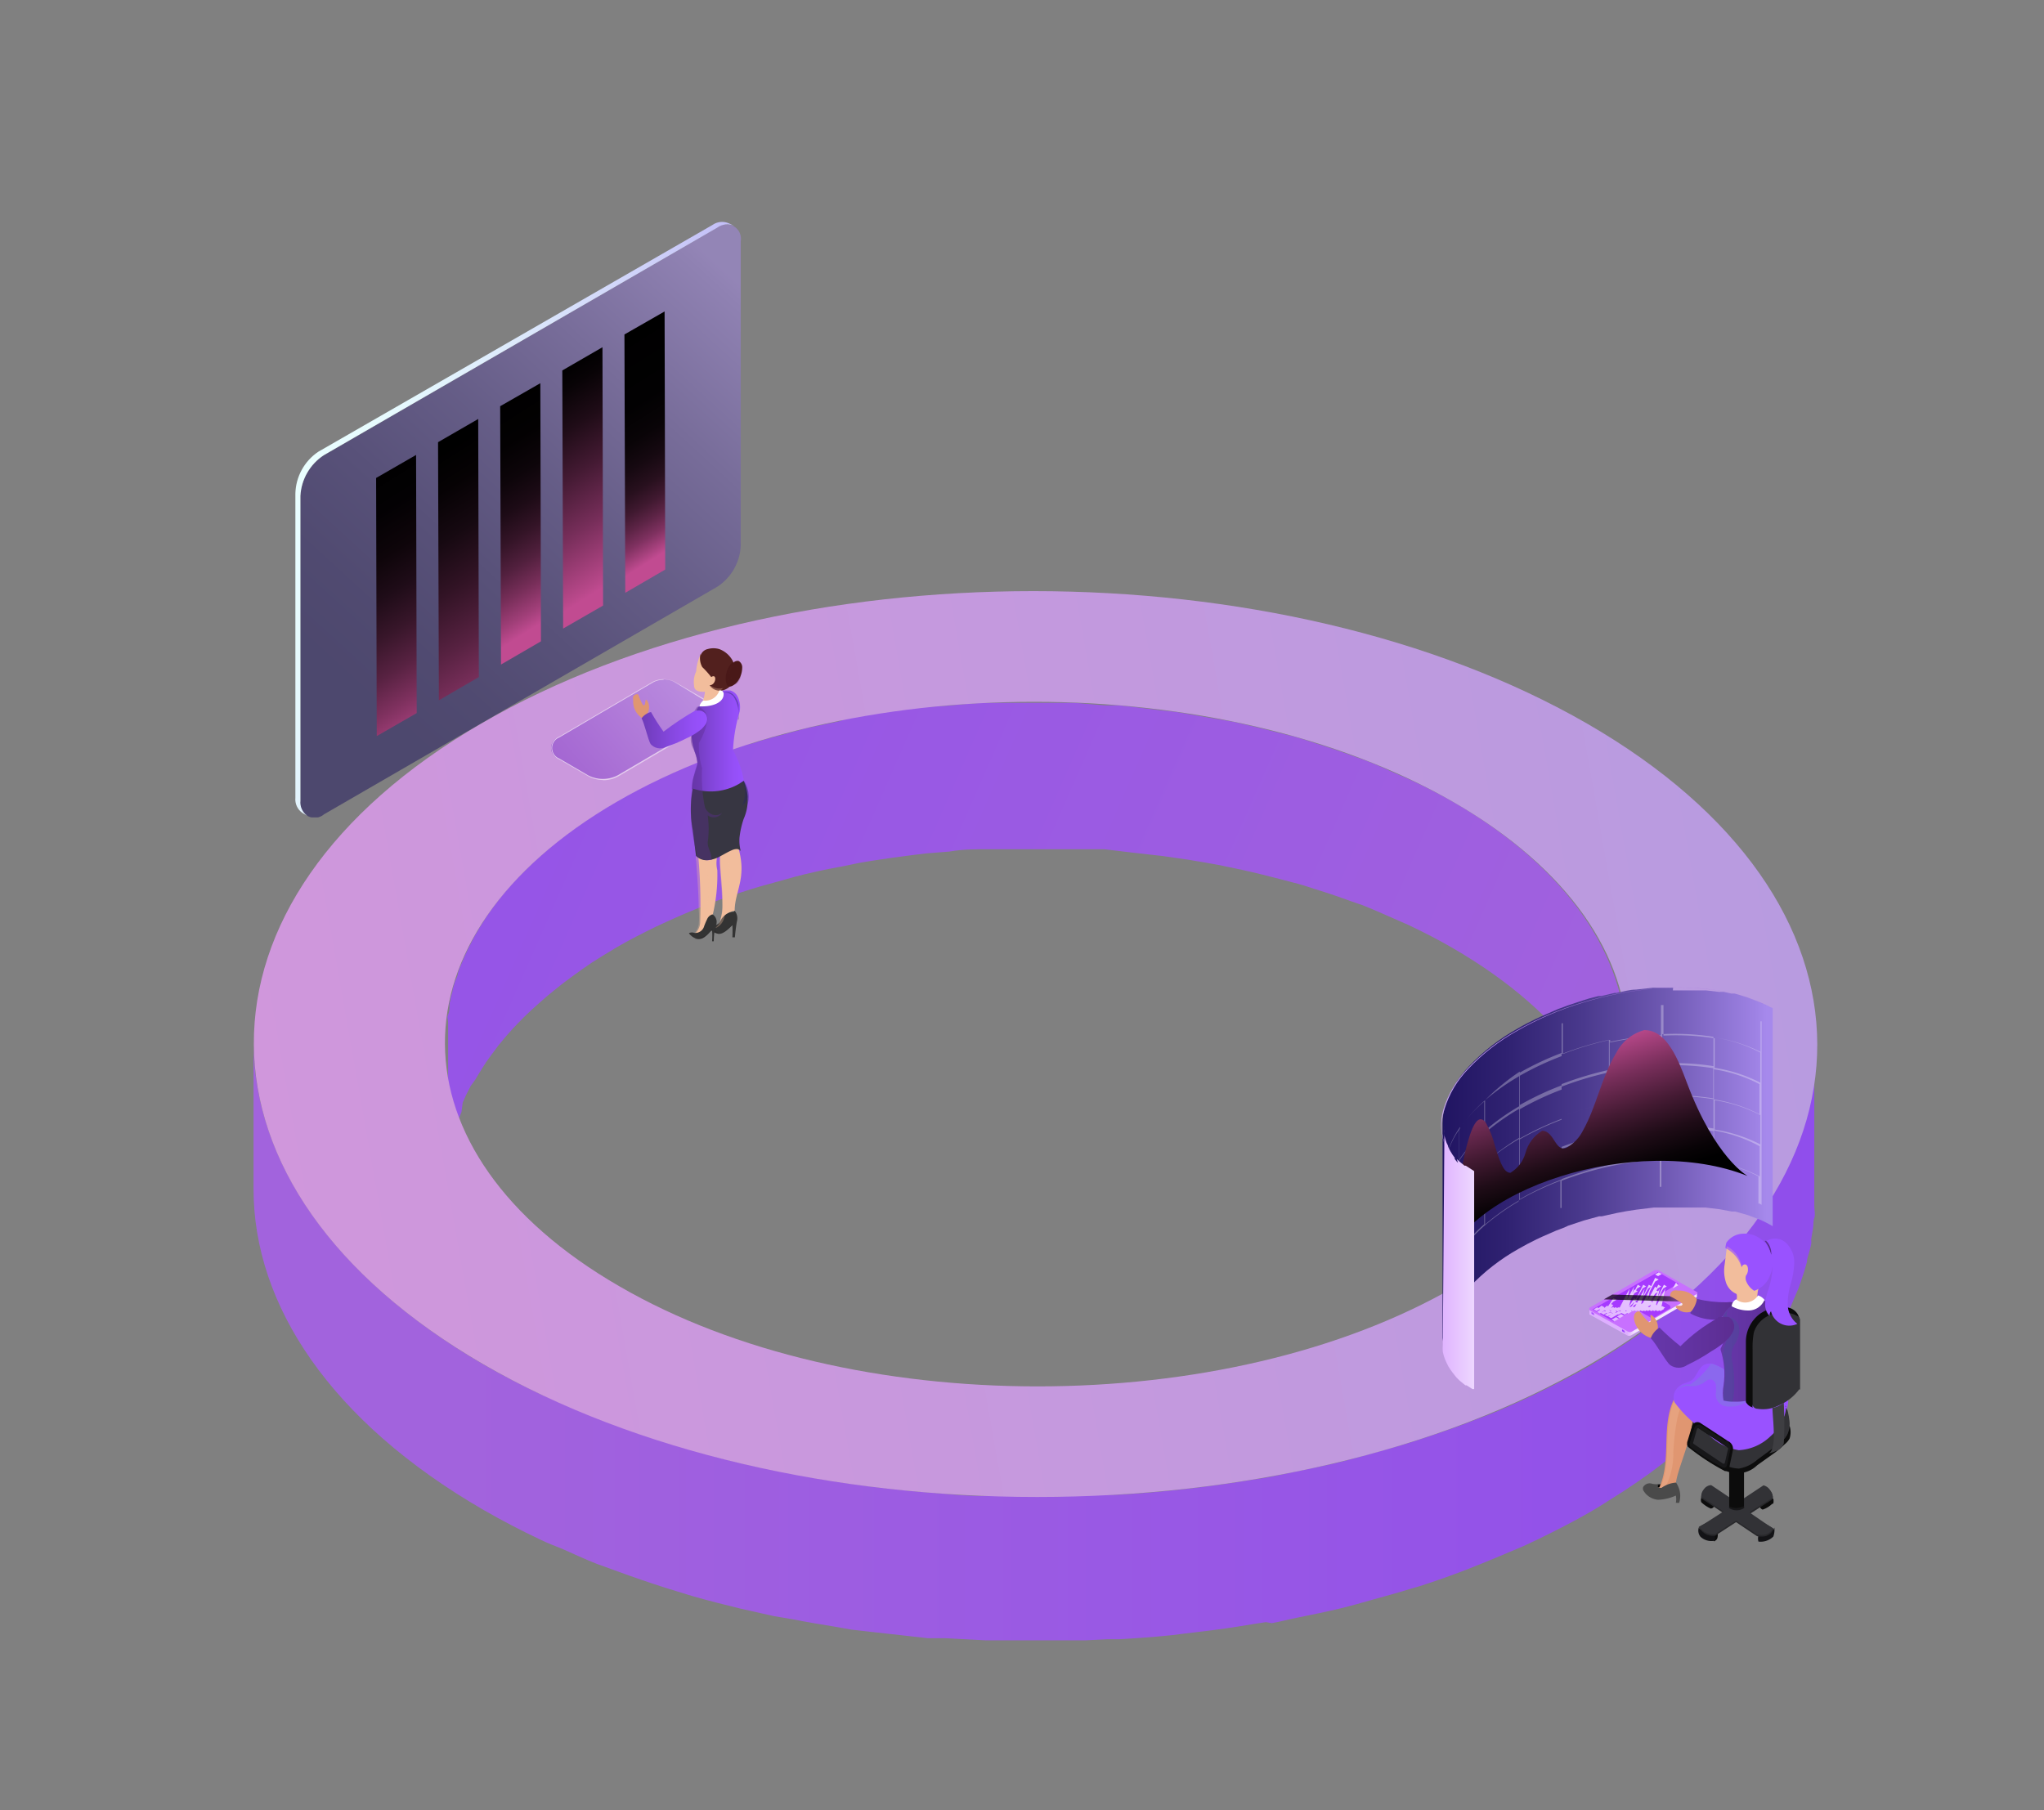 <svg xmlns="http://www.w3.org/2000/svg" xmlns:xlink="http://www.w3.org/1999/xlink" viewBox="0 0 97.71 86.55"><rect x="0" y="0" width="97.71" height="86.55" fill="#808080" stroke="none"/><defs><style>.a{fill:none;}.b{isolation:isolate;}.c{clip-path:url(#a);}.d{fill:url(#b);}.e{clip-path:url(#c);}.f{fill:url(#d);}.g{clip-path:url(#e);}.h{fill:url(#f);}.i{clip-path:url(#g);}.j{fill:url(#h);}.k{clip-path:url(#i);}.l{fill:url(#j);}.m{fill:#a63aff;}.n{clip-path:url(#k);}.o{fill:url(#l);}.ae,.p{opacity:0.3;}.aq,.ax,.az,.bj,.bp,.bv,.cx,.dc,.dn,.p{mix-blend-mode:multiply;}.q{clip-path:url(#m);}.r{fill:#a63aa8;}.s{opacity:0.7;}.ah,.cs,.s{mix-blend-mode:screen;}.t{clip-path:url(#n);}.u{clip-path:url(#o);}.v{fill:url(#p);}.w{clip-path:url(#q);}.x{fill:url(#r);}.y{clip-path:url(#s);}.z{fill:url(#t);}.aa{clip-path:url(#u);}.ab{fill:url(#v);}.ac{clip-path:url(#w);}.ad{fill:url(#x);}.ae{mix-blend-mode:soft-light;}.af{clip-path:url(#y);}.ag{fill:#fff;}.ai{clip-path:url(#z);}.aj{clip-path:url(#aa);}.ak{fill:url(#ab);}.al{clip-path:url(#ac);}.am{fill:url(#ad);}.an{fill:#e09671;}.ao{clip-path:url(#ae);}.ap{fill:url(#af);}.aq{opacity:0.4;}.ar{clip-path:url(#ag);}.as{fill:#252262;}.at{fill:#0c0c0c;}.au{fill:#131316;}.av{fill:#28282b;}.aw{fill:#323236;}.ax{opacity:0.31;}.ay{clip-path:url(#ah);}.az{opacity:0.32;}.ba{clip-path:url(#ai);}.bb{fill:#f2bd9c;}.bc{fill:#9952ff;}.bd{clip-path:url(#aj);}.be{fill:#6a9ac7;}.bf{clip-path:url(#ak);}.bg{clip-path:url(#al);}.bh{fill:url(#am);}.bi{clip-path:url(#an);}.bj{opacity:0.2;}.bk{clip-path:url(#ao);}.bl{fill:#256d82;}.bm{clip-path:url(#ap);}.bn{fill:url(#aq);}.bo{fill:#4a4a4a;}.bp{opacity:0.35;}.bq{clip-path:url(#ar);}.br{fill:#5c2d91;}.bs{clip-path:url(#as);}.bt{clip-path:url(#at);}.bu{fill:#3e3e42;}.bv,.cs{opacity:0.5;}.bw{clip-path:url(#au);}.bx{clip-path:url(#av);}.by{fill:url(#aw);}.bz{mix-blend-mode:overlay;}.ca{clip-path:url(#ax);}.cb{clip-path:url(#ay);}.cc{fill:url(#az);}.cd{clip-path:url(#ba);}.ce{clip-path:url(#bb);}.cf{fill:url(#bc);}.cg{clip-path:url(#bd);}.ch{clip-path:url(#be);}.ci{fill:url(#bf);}.cj{clip-path:url(#bg);}.ck{clip-path:url(#bh);}.cl{fill:url(#bi);}.cm{clip-path:url(#bj);}.cn{clip-path:url(#bk);}.co{fill:url(#bl);}.cp{clip-path:url(#bm);}.cq{clip-path:url(#bn);}.cr{fill:url(#bo);}.ct{clip-path:url(#bp);}.cu{clip-path:url(#bq);}.cv{fill:url(#br);}.cw{fill:#333;}.cx{opacity:0.25;}.cy{clip-path:url(#bs);}.cz{fill:#1c1819;}.da{clip-path:url(#bt);}.db{clip-path:url(#bu);}.dc{opacity:0.34;}.dd{clip-path:url(#bv);}.de{fill:#231f20;}.df{clip-path:url(#bw);}.dg{fill:url(#bx);}.dh{fill:#373642;}.di{fill:#52201e;}.dj{fill:#491818;}.dk{clip-path:url(#by);}.dl{clip-path:url(#bz);}.dm{clip-path:url(#ca);}.dn{opacity:0.23;}.do{clip-path:url(#cb);}.dp{fill:#4c1a1a;}.dq{clip-path:url(#cc);}.dr{clip-path:url(#cd);}.ds{clip-path:url(#ce);}.dt{fill:url(#cf);}</style><clipPath id="a" transform="translate(12.12 10.6)"><path class="a" d="M38.21,23H35.63l-0.45,0c-0.64,0-1.28.07-1.92,0.13l-0.77.05-0.36,0-0.57.07q-1,.12-2,0.27l-0.49.08-0.24,0L28,23.88c-0.52.11-1,.21-1.56,0.33l-1.11.3c-0.49.13-1,.26-1.45,0.42L23.53,25c-0.58.19-1.15,0.39-1.71,0.6l-0.23.09c-0.62.24-1.22,0.5-1.82,0.78l-0.52.24c-0.65.32-1.29,0.64-1.9,1l-0.34.2-0.31.2-0.51.32-0.45.31-0.48.33-0.42.32-0.44.34L14,30.08l-0.4.35-0.16.14-0.14.14c-0.22.21-.43,0.42-0.64,0.63l-0.21.22q-0.39.42-.73,0.86l0,0-0.14.19c-0.14.19-.28,0.37-0.41,0.56l-0.19.3c-0.11.17-.22,0.34-0.31,0.51l-0.08.13-0.11.21-0.22.43-0.17.36-0.18.43-0.08.19-0.06.18c0,0.14-.09.28-0.14,0.41l-0.11.37c0,0.14-.07.28-0.1,0.42s0,0.15-.05.22l0,0.15c0,0.14,0,.28-0.07.43s0,0.25,0,.37,0,0.28,0,.43,0,0.17,0,.25,0,0.17,0,.25l0,7c0-.17,0-0.33,0-0.5s0-.29,0-0.43,0-.25,0-0.37,0-.28.07-0.42,0.05-.25.08-0.37,0.06-.28.1-0.42l0.11-.37,0.14-.41,0.14-.36L10,42.11l0.16-.36,0.22-.43L10.61,41c0.1-.17.2-0.34,0.31-0.51l0.19-.3c0.13-.19.27-0.37,0.41-0.56l0.17-.23c0.23-.29.47-0.57,0.73-0.85l0.21-.22c0.2-.21.41-0.42,0.64-0.63l0.31-.28L14,37.05l0.39-.32,0.44-.35,0.42-.31,0.47-.34,0.45-.31,0.51-.32,0.66-.4c0.61-.36,1.25-0.68,1.9-1l0.52-.24c0.59-.27,1.2-0.53,1.82-0.78l0.23-.09c0.66-.25,1.34-0.48,2-0.69,0.48-.15,1-0.28,1.45-0.41s0.74-.21,1.11-0.3,1-.23,1.56-0.33,0.76-.16,1.15-0.23l0.49-.08q1-.16,2-0.28l0.57-.07,1.13-.09C33.87,30,34.51,30,35.16,30l1.22,0h1.56l1.29,0L40.67,30,42,30.16l1.42,0.16,1.26,0.18c0.51,0.08,1,.17,1.5.26L47.32,31c0.59,0.13,1.18.28,1.76,0.43,0.37,0.1.75,0.19,1.12,0.3l0.59,0.19q0.87,0.27,1.71.58L53,32.67c0.51,0.2,1,.42,1.5.64l0.73,0.32c0.71,0.34,1.4.69,2.07,1.08,5.56,3.21,8.34,7.44,8.33,11.66l0-7c0-4.22-2.77-8.45-8.33-11.66C56.65,27.35,56,27,55.25,26.66c-0.24-.11-0.49-0.21-0.73-0.32-0.42-.19-0.83-0.38-1.27-0.55L53,25.7l-0.5-.18q-0.84-.31-1.71-0.58l-0.59-.19-0.39-.12-0.73-.18c-0.58-.15-1.16-0.3-1.76-0.43l-0.46-.11-0.71-.12-1.5-.26-0.59-.1-0.67-.07L42,23.19l-0.67-.07-0.64,0L39.24,23l-0.72,0H38.21"/></clipPath><linearGradient id="b" y1="67.95" x2="1" y2="67.95" gradientTransform="matrix(0, 94.36, 94.36, 0, -6374.17, -26.3)" gradientUnits="userSpaceOnUse"><stop offset="0" stop-color="#8e4ced"/><stop offset="1" stop-color="#a263dd"/></linearGradient><clipPath id="c" transform="translate(12.12 10.6)"><path class="a" d="M0,46.17v0.07C0,51.8,3.69,57.36,11,61.59q1.32,0.76,2.74,1.43c0.31,0.15.64,0.28,1,.42,0.56,0.25,1.1.5,1.68,0.73l0.31,0.11,0.66,0.24q1.12,0.41,2.27.78l0.78,0.24,0.52,0.16c0.76,0.22,1.53.41,2.3,0.6l0.49,0.11,1.11,0.25,0.94,0.16c0.66,0.13,1.32.24,2,.35l0.79,0.14,0.88,0.1,1.88,0.21,0.89,0.1,0.84,0,1.9,0.1,1,0h0.76c0.69,0,1.37,0,2.06,0h1l1-.05,0.57,0c0.86-.05,1.72-0.11,2.57-0.2l0.47-.06,0.75-.09q1.3-.15,2.59-0.37l0.65-.1L48.67,67c0.41-.07.8-0.18,1.21-0.26,0.69-.14,1.38-0.28,2.05-0.44,0.5-.12,1-0.26,1.48-0.4,0.64-.18,1.29-0.35,1.92-0.55l0.42-.12q1.15-.37,2.26-0.8l0.3-.12c0.82-.32,1.62-0.67,2.41-1l0.68-.32c0.86-.42,1.71-0.85,2.52-1.32l0.45-.27,0.41-.26,0.68-.43,0.6-.4,0.63-.44,0.56-.42,0.58-.45,0.52-.43L68.86,58l0.22-.19,0.19-.19q0.44-.42.84-0.84l0.28-.29c0.34-.37.67-0.75,1-1.13l0,0,0.19-.26c0.18-.24.37-0.49,0.53-0.73l0.26-.4c0.14-.22.28-0.44,0.41-0.67l0.11-.18L73,52.83l0.29-.56,0.22-.47c0.08-.19.16-0.38,0.24-0.57s0.08-.17.11-0.25,0.05-.15.08-0.23,0.12-.36.18-0.54l0.14-.49c0-.18.09-0.37,0.13-0.55s0.05-.19.07-0.29,0-.14,0-0.2,0.06-.37.09-0.56,0-.33.06-0.49,0-.38,0-0.57,0-.22,0-0.33,0-.22,0-0.33l0-7c0,0.22,0,.44,0,0.66s0,0.38,0,.57,0,0.33-.06.49-0.05.38-.09,0.56-0.07.33-.1,0.49-0.08.36-.13,0.55-0.09.33-.14,0.49-0.11.36-.18,0.54l-0.18.48c-0.08.19-.15,0.38-0.24,0.57l-0.22.47-0.29.56-0.25.45c-0.13.23-.27,0.45-0.41,0.67l-0.26.4c-0.17.25-.35,0.49-0.54,0.73l-0.23.31c-0.3.38-.63,0.76-1,1.13l-0.28.29c-0.27.28-.55,0.56-0.84,0.84l-0.41.38-0.53.47L67.83,52l-0.58.45-0.56.42-0.63.44-0.6.4-0.67.43-0.87.53c-0.81.47-1.66,0.9-2.52,1.32l-0.68.32c-0.79.36-1.59,0.71-2.41,1l-0.3.12c-0.87.33-1.77,0.63-2.68,0.92-0.63.2-1.27,0.37-1.92,0.55-0.49.14-1,.28-1.48,0.4-0.67.16-1.37,0.3-2.05,0.44-0.51.1-1,.22-1.53,0.31l-0.65.1q-1.28.21-2.59,0.37l-0.75.09c-1,.11-2,0.19-3,0.25l-0.57,0c-0.68,0-1.36,0-2,.06s-1.37,0-2.06,0l-1.71,0q-1,0-1.9-.1l-1.73-.14-1.88-.21-1.67-.24c-0.67-.1-1.33-0.22-2-0.35s-1.37-.26-2-0.41l-0.49-.11c-1-.23-1.89-0.48-2.82-0.76l-0.78-.24Q18.5,58,17.39,57.56l-0.66-.24c-0.68-.26-1.33-0.55-2-0.84-0.32-.14-0.65-0.27-1-0.42-0.94-.45-1.86-0.92-2.74-1.43C3.68,50.38,0,44.78,0,39.2Z"/></clipPath><linearGradient id="d" y1="67.91" y2="67.91" gradientTransform="matrix(-70.43, 0, 0, 70.43, 92.38, -4719.09)" xlink:href="#b"/><clipPath id="e" transform="translate(12.12 10.6)"><path class="a" d="M17.48,50.89C6.42,44.5,6.37,34.12,17.35,27.74s28.91-6.39,40,0,11.12,16.77.13,23.15c-5.49,3.19-12.72,4.79-20,4.79s-14.49-1.59-20-4.79M10.87,24C-3.66,32.44-3.59,46.18,11,54.63s38.35,8.45,52.88,0S78.38,32.44,63.76,24c-7.32-4.22-16.9-6.34-26.48-6.34S18.14,19.77,10.87,24"/></clipPath><linearGradient id="f" y1="67.92" x2="1" y2="67.92" gradientTransform="matrix(-144.66, 0, 0, 144.66, 73.38, -9784.7)" gradientUnits="userSpaceOnUse"><stop offset="0" stop-color="#b89be0"/><stop offset="0.34" stop-color="#c998dd"/><stop offset="1" stop-color="#e692d9"/></linearGradient><clipPath id="g" transform="translate(12.12 10.6)"><path class="a" d="M63.86,52v0.15a0.09,0.09,0,0,0,0,.09l1.8,1a0.19,0.19,0,0,0,.19,0L69,51.41a0.05,0.05,0,0,0,0,0V51.2Z"/></clipPath><linearGradient id="h" y1="67.92" x2="1" y2="67.92" gradientTransform="matrix(-0.35, 0, 0, 0.35, 78.14, 39.02)" gradientUnits="userSpaceOnUse"><stop offset="0" stop-color="#f3e5ff"/><stop offset="1" stop-color="#deafff"/></linearGradient><clipPath id="i" transform="translate(12.12 10.6)"><path class="a" d="M67,50.11L63.9,51.9a0.09,0.09,0,0,0,0,.16l1.8,1a0.19,0.19,0,0,0,.19,0L69,51.26a0.05,0.05,0,0,0,0-.09l-1.85-1.05-0.1,0-0.1,0"/></clipPath><linearGradient id="j" y1="67.91" x2="1" y2="67.91" gradientTransform="translate(122.62 169.3) rotate(180) scale(1.73)" gradientUnits="userSpaceOnUse"><stop offset="0" stop-color="#e9ccff"/><stop offset="0.43" stop-color="#deb0ff"/><stop offset="0.57" stop-color="#d596ff"/><stop offset="0.72" stop-color="#ce81ff"/><stop offset="0.86" stop-color="#c974ff"/><stop offset="1" stop-color="#c870ff"/></linearGradient><clipPath id="k" transform="translate(12.12 10.6)"><path class="a" d="M64.92,52.49l0.14,0.08,0.21-.12-0.14-.08Zm0.25-.15,0.14,0.08,0.2-.12-0.14-.08Zm-0.41,0,0.14,0.08,0.33-.19-0.14-.08Zm-0.18-.09,0.14,0.08L65,52.22l-0.14-.08Zm0.82-.08,0.14,0.08,0.17-.1-0.14-.08Zm-1,0,0.14,0.08,0.17-.1-0.14-.08Zm0.71,0,0.14,0.08,0.17-.1-0.14-.08Zm-0.25-.05L65,52.21l0.17-.1L65,52Zm0.72,0,0.14,0.08,0.17-.1L65.76,52Zm-1,0,0.14,0.08,0.17-.1L64.77,52Zm0.72,0,0.14,0.08,0.17-.1L65.49,52Zm-1.08,0,0.14,0.08L64.64,52l-0.14-.08ZM65.06,52L65.2,52.1l0.17-.1-0.14-.08Zm-1,0,0.14,0.08,0.17-.1-0.14-.08Zm1.71,0,0.14,0.08,0.17-.1-0.14-.08Zm-1,0,0.14,0.08L65.1,52,65,51.88Zm0.72,0L65.66,52l0.17-.1-0.14-.08Zm-1,0L64.67,52l0.17-.1-0.14-.08Zm0.72,0L65.39,52l0.17-.1-0.14-.08Zm-1,0L64.41,52l0.17-.1-0.14-.08Zm1.71,0L66.11,52l0.17-.1-0.14-.08Zm-1,0,0.14,0.08,0.17-.1-0.14-.08Zm0.72,0,0.14,0.08,0.17-.1-0.14-.08Zm-1,0,0.14,0.08L65,51.8l-0.14-.08Zm0.72,0,0.14,0.08,0.17-.1-0.14-.08Zm-1,0,0.14,0.08,0.17-.1-0.14-.08Zm1.71,0,0.14,0.08,0.17-.1-0.14-.08Zm-1,0,0.14,0.08,0.17-.1-0.14-.08Zm0.72,0L66,51.8l0.17-.1-0.14-.08Zm-1,0,0.14,0.08,0.17-.1-0.14-.08Zm0.72,0,0.14,0.08,0.17-.1-0.14-.08Zm-1,0,0.14,0.08,0.17-.1-0.14-.08Zm1.71,0,0.14,0.08,0.17-.1-0.14-.08Zm-1,0,0.14,0.08,0.17-.1-0.14-.08Zm0.72,0,0.14,0.08,0.17-.1-0.14-.08Zm-1,0,0.14,0.08,0.17-.1-0.14-.08Zm0.72,0L66,51.65l0.17-.1L66,51.47Zm-1,0L65,51.63l0.17-.1L65,51.46Zm1.71,0,0.14,0.08,0.17-.1-0.14-.08Zm-1,0,0.14,0.08,0.17-.1-0.14-.08Zm0.72,0,0.14,0.08,0.17-.1-0.14-.08Zm-1,0,0.14,0.08,0.17-.1-0.14-.08Zm0.72,0,0.14,0.08,0.17-.1-0.14-.08Zm-1,0,0.14,0.08,0.17-.1-0.14-.08Zm1.71,0,0.14,0.08,0.17-.1-0.14-.08Zm-1,0,0.14,0.08,0.17-.1-0.14-.08Zm0.72,0,0.14,0.08,0.17-.1-0.14-.08Zm-1,0,0.14,0.08,0.17-.1-0.14-.08Zm0.72,0,0.14,0.08,0.17-.1-0.14-.08Zm-1,0,0.14,0.08,0.17-.1-0.14-.08Zm1.71,0,0.14,0.08,0.17-.1-0.14-.08Zm-1,0,0.14,0.08,0.17-.1-0.14-.08Zm0.72,0,0.14,0.08,0.17-.1-0.14-.08Zm-1,0,0.14,0.08,0.17-.1-0.14-.08Zm0.72,0,0.14,0.08,0.17-.1-0.14-.08Zm-1,0,0.14,0.08,0.17-.1-0.14-.08Zm1.71,0,0.14,0.08,0.17-.1-0.14-.08Zm-1,0,0.14,0.08,0.17-.1-0.14-.08Zm0.72,0L67,51.25l0.17-.1L67,51.07Zm-1,0L66,51.23l0.17-.1L66,51.05Zm0.72,0,0.14,0.08,0.17-.1L66.77,51Zm-1,0,0.14,0.08,0.17-.1L65.78,51Zm1.71,0,0.14,0.08,0.17-.1L67.49,51Zm-1,0,0.14,0.08,0.17-.1L66.5,51Zm0.72,0,0.14,0.08,0.17-.1L67.22,51Zm-1,0,0.14,0.08,0.17-.1-0.14-.08Zm0.72,0,0.14,0.08L67.1,51,67,50.91Zm-1,0,0.14,0.08,0.17-.1L66,50.9Zm1.71,0,0.14,0.08,0.17-.1-0.14-.08Zm-1,0L66.67,51l0.17-.1-0.14-.08Zm0.72,0L67.39,51l0.17-.1-0.14-.08Zm-1,0L66.4,51l0.17-.1-0.14-.08Zm0.72,0L67.12,51l0.17-.1-0.14-.08Zm-1,0L66.14,51l0.17-.1-0.14-.08Zm0.72,0,0.14,0.08,0.17-.1-0.14-.08Zm0.72,0,0.14,0.08,0.17-.1-0.14-.08Zm0.26,0L67.84,51l0.26-.15L68,50.72Zm-1.25-.06,0.14,0.08,0.17-.1-0.14-.08Zm0.72,0,0.14,0.08,0.17-.1-0.14-.08Zm-1,0,0.14,0.08,0.17-.1-0.14-.08Zm0.72,0,0.14,0.08,0.17-.1-0.14-.08Zm0.72,0,0.14,0.08,0.17-.1-0.14-.08Zm-1,0,0.14,0.08,0.17-.1-0.14-.08Zm-0.26,0,0.14,0.08,0.17-.1-0.14-.08Zm0.72,0,0.14,0.08,0.17-.1-0.14-.08Zm0.26,0,0.14,0.08,0.27-.15-0.14-.08Zm-0.53-.09L67,50.67l0.17-.1L67,50.49Zm-0.26,0,0.14,0.08,0.17-.1-0.14-.08Zm0.72,0,0.14,0.08,0.17-.1-0.14-.08Zm-0.53-.08,0.14,0.08,0.17-.1-0.14-.08Zm0.26,0,0.14,0.08,0.26-.15-0.14-.08ZM67,50.33l0.14,0.08,0.17-.1-0.14-.08Z"/></clipPath><linearGradient id="l" y1="67.91" y2="67.91" gradientTransform="translate(69.02 391.15) rotate(180) scale(5)" xlink:href="#h"/><clipPath id="m" transform="translate(12.12 10.6)"><rect class="a" x="66.24" y="51.5" width="1.51" height="0.52"/></clipPath><clipPath id="n" transform="translate(12.12 10.6)"><rect class="a" x="64.55" y="51.29" width="4.25" height="0.35"/></clipPath><clipPath id="o" transform="translate(12.12 10.6)"><polygon class="a" points="64.95 51.29 68.8 51.4 68.4 51.63 64.55 51.52 64.95 51.29"/></clipPath><linearGradient id="p" y1="67.91" x2="1" y2="67.91" gradientTransform="translate(-47.61 53.65) rotate(-90) scale(1.68)" gradientUnits="userSpaceOnUse"><stop offset="0" stop-color="#cd78df"/><stop offset="0.27" stop-color="#895095"/><stop offset="0.52" stop-color="#4e2e55"/><stop offset="0.74" stop-color="#241527"/><stop offset="0.9" stop-color="#0a060b"/><stop offset="1"/></linearGradient><clipPath id="q" transform="translate(12.12 10.6)"><polygon class="a" points="63.96 52.21 64.09 52.28 64.09 52.19 63.96 52.12 63.96 52.21"/></clipPath><linearGradient id="r" y1="67.92" x2="1" y2="67.92" gradientTransform="matrix(-0.15, 0, 0, 0.15, 64.1, 42.34)" gradientUnits="userSpaceOnUse"><stop offset="0" stop-color="#c870ff"/><stop offset="1" stop-color="#9441ff"/></linearGradient><clipPath id="s" transform="translate(12.12 10.6)"><polygon class="a" points="65.42 53.04 65.55 53.12 65.55 53.02 65.42 52.95 65.42 53.04"/></clipPath><linearGradient id="t" y1="67.91" y2="67.91" gradientTransform="matrix(-0.08, 0, 0, 0.08, 65.54, 47.54)" xlink:href="#r"/><clipPath id="u" transform="translate(12.12 10.6)"><path class="a" d="M67.86,36.62H67.79l-0.48,0-0.31,0H66.9l-0.81.09h0c-0.31,0-.63.1-0.94,0.16H65.06l-0.64.15-0.13,0-0.43.11-0.29.09-0.75.25-0.21.08-0.25.09-0.16.07-0.64.28-0.28.13c-0.29.14-.58,0.29-0.85,0.45a9.77,9.77,0,0,0-2.34,1.82,4.79,4.79,0,0,0-1.14,1.93,3,3,0,0,0-.11.78l0,10.42A3,3,0,0,1,57,52.85a4.79,4.79,0,0,1,1.14-1.93,9.82,9.82,0,0,1,2.34-1.82c0.28-.16.56-0.31,0.85-0.45l0.28-.13,0.64-.28,0.42-.16L62.84,48l0.75-.25,0.73-.2,0.13,0,0.72-.16c0.31-.06.63-0.12,0.94-0.16l0.83-.1,0.41,0,0.48,0h0.8l0.36,0,0.42,0,0.67,0.08,0.59,0.11,0.16,0,0.6,0.17,0.42,0.16,0.21,0.08a5.94,5.94,0,0,1,.56.29l0-10.42A5.94,5.94,0,0,0,72,37.31l-0.21-.08-0.42-.16h0L70.8,36.9l-0.16,0-0.35-.08-0.24,0-0.6-.07H69.37l-0.42,0-0.3,0h-0.8"/></clipPath><linearGradient id="v" y1="67.91" x2="1" y2="67.91" gradientTransform="translate(84.44 1270.73) rotate(180) scale(17.89)" gradientUnits="userSpaceOnUse"><stop offset="0" stop-color="#a689ec"/><stop offset="0.03" stop-color="#9e82e4"/><stop offset="0.27" stop-color="#6f59b3"/><stop offset="0.49" stop-color="#4a398d"/><stop offset="0.69" stop-color="#302272"/><stop offset="0.87" stop-color="#201461"/><stop offset="1" stop-color="#1a0f5b"/></linearGradient><clipPath id="w" transform="translate(12.12 10.6)"><path class="a" d="M66.9,36.67a16.7,16.7,0,0,0-3.34.66,15.1,15.1,0,0,0-3.15,1.35,9.79,9.79,0,0,0-2.34,1.82,4.78,4.78,0,0,0-1.14,1.93A2.61,2.61,0,0,0,57,44.25a3.39,3.39,0,0,0,1.44,1.48A3.41,3.41,0,0,1,57,44.25a2.62,2.62,0,0,1-.12-1.82,4.79,4.79,0,0,1,1.14-1.93,9.77,9.77,0,0,1,2.34-1.82,15,15,0,0,1,3.15-1.35,16.58,16.58,0,0,1,3.34-.66,13.14,13.14,0,0,1,3.14.08,7.32,7.32,0,0,1,2.55.84A7.24,7.24,0,0,0,70,36.75a12.14,12.14,0,0,0-1.84-.14c-0.42,0-.86,0-1.3.06"/></clipPath><linearGradient id="x" y1="67.91" x2="1" y2="67.91" gradientTransform="translate(57.66 -1879.38) scale(28.28)" gradientUnits="userSpaceOnUse"><stop offset="0" stop-color="#c2a1ec"/><stop offset="0.26" stop-color="#a777de"/><stop offset="0.77" stop-color="#782cc5"/><stop offset="1" stop-color="#650fbb"/></linearGradient><clipPath id="y" transform="translate(12.12 10.6)"><rect class="a" x="56.98" y="37.36" width="15.11" height="14.8"/></clipPath><clipPath id="z" transform="translate(12.12 10.6)"><rect class="a" x="56.87" y="38.64" width="14.55" height="11.56"/></clipPath><clipPath id="aa" transform="translate(12.12 10.6)"><path class="a" d="M66.51,38.65c1.05,0,1.6,1.42,2,2.49,1.37,3.65,2.9,4.47,2.91,4.48-5.23-2.09-13.79.62-14.55,4.59,1-5.6,1-5.6,1.18-6.23,0.28-1,.57-1.3.86-0.9a4.34,4.34,0,0,1,.43,1.09c0.3,1,.47,1.28.74,1.3a1.6,1.6,0,0,0,.72-0.94,1.76,1.76,0,0,1,.8-1.07c0.6,0,.63,1.12,1.22.78a1.94,1.94,0,0,0,.73-0.79c0.66-1.18.88-2.55,1.59-3.71a2.14,2.14,0,0,1,1.37-1.1"/></clipPath><linearGradient id="ab" y1="67.76" x2="1" y2="67.76" gradientTransform="matrix(0, 7.08, -7.08, 0, 544.14, 39.75)" gradientUnits="userSpaceOnUse"><stop offset="0" stop-color="#c14b91"/><stop offset="0.03" stop-color="#b8488a"/><stop offset="0.29" stop-color="#772e5a"/><stop offset="0.53" stop-color="#441a33"/><stop offset="0.73" stop-color="#1f0c17"/><stop offset="0.9" stop-color="#080306"/><stop offset="1"/></linearGradient><clipPath id="ac" transform="translate(12.12 10.6)"><path class="a" d="M56.85,53.63s0,0,0,.07,0,0,0,0a2.32,2.32,0,0,0,0,.33s0,0,0,0v0a2.65,2.65,0,0,0,.1.34v0l0.07,0.16,0.1,0.2h0a2.9,2.9,0,0,0,.22.32l0,0,0,0,0.08,0.1,0.08,0.1,0.09,0.09,0.06,0.06,0,0,0.28,0.23,0.06,0,0.28,0.18,0,0,0.08,0,0-10.42-0.12-.08-0.28-.18-0.06,0-0.28-.23-0.09-.09L57.58,45l-0.08-.09-0.08-.1,0-.06a2.74,2.74,0,0,1-.21-0.32,2.06,2.06,0,0,1-.1-0.2c0-.06-0.05-0.13-0.08-0.2a2.49,2.49,0,0,1-.1-0.34V43.66a2.61,2.61,0,0,1,0-.33s0-.08,0-0.11Z"/></clipPath><linearGradient id="ad" y1="67.91" y2="67.91" gradientTransform="translate(71.07 216.85) rotate(180) scale(2.31)" xlink:href="#h"/><clipPath id="ae" transform="translate(12.12 10.6)"><path class="a" d="M68.68,52.19a2.41,2.41,0,0,0,1.28.3H70a6.87,6.87,0,0,1,1-.62,0.4,0.4,0,0,0-.26-0.21,1.39,1.39,0,0,0-.34,0A5.8,5.8,0,0,1,69,51.5a1.24,1.24,0,0,1-.36.69"/></clipPath><linearGradient id="af" y1="67.91" x2="1" y2="67.91" gradientTransform="translate(83.19 224.28) rotate(180) scale(2.38)" gradientUnits="userSpaceOnUse"><stop offset="0" stop-color="#5c2d91"/><stop offset="0.53" stop-color="#6233a1"/><stop offset="1" stop-color="#6637aa"/></linearGradient><clipPath id="ag" transform="translate(12.12 10.6)"><rect class="a" x="68.75" y="52.4" width="1.44" height="0.89"/></clipPath><clipPath id="ah" transform="translate(12.12 10.6)"><rect class="a" x="68.72" y="56.06" width="4.6" height="2.76"/></clipPath><clipPath id="ai" transform="translate(12.12 10.6)"><rect class="a" x="67.15" y="56.3" width="1.21" height="4.34"/></clipPath><clipPath id="aj" transform="translate(12.12 10.6)"><rect class="a" x="67.88" y="54.56" width="3.53" height="2.07"/></clipPath><clipPath id="ak" transform="translate(12.12 10.6)"><rect class="a" x="70.82" y="50.76" width="1.19" height="1.05"/></clipPath><clipPath id="al" transform="translate(12.12 10.6)"><path class="a" d="M70.65,51.82a1.41,1.41,0,0,0-.45.55,1.77,1.77,0,0,1-.08,1.53,3.78,3.78,0,0,1,.15,1.74,1.87,1.87,0,0,0,0,.72,3.24,3.24,0,0,0,2.45-.54,5.09,5.09,0,0,0-.1-3.82,1.18,1.18,0,0,0-.41-0.43Z"/></clipPath><linearGradient id="am" x1="0" y1="67.88" x2="1" y2="67.88" gradientTransform="translate(85.17 262.67) rotate(180) scale(2.92)" xlink:href="#af"/><clipPath id="an" transform="translate(12.12 10.6)"><rect class="a" x="68.64" y="57.51" width="1.99" height="2.1"/></clipPath><clipPath id="ao" transform="translate(12.12 10.6)"><rect class="a" x="70.19" y="51.83" width="0.83" height="4.6"/></clipPath><clipPath id="ap" transform="translate(12.12 10.6)"><path class="a" d="M70,52.41a7.94,7.94,0,0,0-1.79,1.35h0a11.58,11.58,0,0,1-1-.89,1,1,0,0,0-.42.51c0.25,0.23.72,1.12,0.93,1.28a0.7,0.7,0,0,0,.81,0A8.8,8.8,0,0,0,69.69,54a3.77,3.77,0,0,0,.82-0.62,1.3,1.3,0,0,0,.17-0.24,0.56,0.56,0,0,0,0-.64,0.48,0.48,0,0,0-.41-0.19,0.86,0.86,0,0,0-.25,0"/></clipPath><linearGradient id="aq" x1="0" y1="67.9" x2="1" y2="67.9" gradientTransform="translate(82.91 337.45) rotate(180) scale(4.02)" xlink:href="#af"/><clipPath id="ar" transform="translate(12.12 10.6)"><rect class="a" x="72.24" y="51.85" width="1.55" height="1.04"/></clipPath><clipPath id="as" transform="translate(12.12 10.6)"><rect class="a" x="70.41" y="48.96" width="0.73" height="1.02"/></clipPath><clipPath id="at" transform="translate(12.12 10.6)"><rect class="a" x="70.42" y="61.41" width="0.85" height="0.26"/></clipPath><clipPath id="au" transform="translate(12.12 10.6)"><rect class="a" x="2.2" y="0.14" width="21.13" height="28.34"/></clipPath><clipPath id="av" transform="translate(12.12 10.6)"><path class="a" d="M22.16,0.29a0.69,0.69,0,0,1,1.13.64l0,14.57a2.48,2.48,0,0,1-1.12,1.95L3.37,28.33a0.69,0.69,0,0,1-1.13-.64l0-14.57a2.48,2.48,0,0,1,1.12-1.95Z"/></clipPath><linearGradient id="aw" y1="67.91" y2="67.91" gradientTransform="matrix(-26.56, 0, 0, 26.56, 28.16, -1789.58)" xlink:href="#v"/><clipPath id="ax" transform="translate(12.12 10.6)"><rect class="a" x="1.97" width="21" height="28.41"/></clipPath><clipPath id="ay" transform="translate(12.12 10.6)"><path class="a" d="M22.73,0.08a0.8,0.8,0,0,0-.8.08L3.09,11A2.48,2.48,0,0,0,2,13L2,27.54a0.79,0.79,0,0,0,.33.72l0.24,0.14a0.79,0.79,0,0,1-.33-0.72l0-14.57a2.48,2.48,0,0,1,1.12-1.95L22.16,0.29A0.8,0.8,0,0,1,23,.21Z"/></clipPath><linearGradient id="az" y1="67.91" x2="1" y2="67.91" gradientTransform="matrix(0, 28.64, 28.64, 0, -1932.78, 3.82)" gradientUnits="userSpaceOnUse"><stop offset="0" stop-color="#eaffff"/><stop offset="0.12" stop-color="#e6f9fe"/><stop offset="0.28" stop-color="#dce8fc"/><stop offset="0.46" stop-color="#cccdf9"/><stop offset="0.66" stop-color="#b4a6f5"/><stop offset="0.87" stop-color="#9776f0"/><stop offset="1" stop-color="#8253ec"/></linearGradient><clipPath id="ba" transform="translate(12.12 10.6)"><rect class="a" x="5.86" y="11.15" width="1.95" height="13.45"/></clipPath><clipPath id="bb" transform="translate(12.12 10.6)"><polygon class="a" points="7.77 11.15 7.8 23.49 5.89 24.59 5.86 12.25 7.77 11.15"/></clipPath><linearGradient id="bc" y1="67.91" x2="1" y2="67.91" gradientTransform="matrix(0, -12.5, -12.5, 0, 855.79, 24.5)" gradientUnits="userSpaceOnUse"><stop offset="0" stop-color="#c14b91"/><stop offset="0.05" stop-color="#ac4381"/><stop offset="0.17" stop-color="#7f315f"/><stop offset="0.29" stop-color="#582242"/><stop offset="0.42" stop-color="#38162a"/><stop offset="0.55" stop-color="#1f0c18"/><stop offset="0.68" stop-color="#0e050a"/><stop offset="0.83" stop-color="#030103"/><stop offset="1"/></linearGradient><clipPath id="bd" transform="translate(12.12 10.6)"><rect class="a" x="8.82" y="9.43" width="1.95" height="13.45"/></clipPath><clipPath id="be" transform="translate(12.12 10.6)"><polygon class="a" points="10.74 9.43 8.82 10.54 8.86 22.88 10.77 21.77 10.74 9.43"/></clipPath><linearGradient id="bf" y1="67.91" x2="1" y2="67.91" gradientTransform="matrix(0, -15.72, -15.72, 0, 1077.29, 27.13)" gradientUnits="userSpaceOnUse"><stop offset="0" stop-color="#c14b91"/><stop offset="0.13" stop-color="#c14b91"/><stop offset="0.3" stop-color="#893567"/><stop offset="0.47" stop-color="#582242"/><stop offset="0.63" stop-color="#321325"/><stop offset="0.77" stop-color="#160911"/><stop offset="0.9" stop-color="#060204"/><stop offset="1"/></linearGradient><clipPath id="bg" transform="translate(12.12 10.6)"><rect class="a" x="11.79" y="7.72" width="1.95" height="13.45"/></clipPath><clipPath id="bh" transform="translate(12.12 10.6)"><polygon class="a" points="13.71 7.72 11.79 8.82 11.83 21.17 13.74 20.06 13.71 7.72"/></clipPath><linearGradient id="bi" y1="67.91" x2="1" y2="67.91" gradientTransform="matrix(0, -9.97, -9.97, 0, 690.1, 18.97)" gradientUnits="userSpaceOnUse"><stop offset="0" stop-color="#c14b91"/><stop offset="0.07" stop-color="#a13f79"/><stop offset="0.18" stop-color="#772e59"/><stop offset="0.29" stop-color="#52203e"/><stop offset="0.41" stop-color="#341427"/><stop offset="0.53" stop-color="#1d0b16"/><stop offset="0.66" stop-color="#0d050a"/><stop offset="0.81" stop-color="#030102"/><stop offset="1"/></linearGradient><clipPath id="bj" transform="translate(12.12 10.6)"><rect class="a" x="14.76" y="6" width="1.95" height="13.45"/></clipPath><clipPath id="bk" transform="translate(12.12 10.6)"><polygon class="a" points="16.68 6 14.76 7.11 14.8 19.45 16.71 18.35 16.68 6"/></clipPath><linearGradient id="bl" y1="67.91" y2="67.91" gradientTransform="matrix(0, -9.97, -9.97, 0, 693.07, 17.26)" xlink:href="#ab"/><clipPath id="bm" transform="translate(12.12 10.6)"><rect class="a" x="17.73" y="4.29" width="1.95" height="13.45"/></clipPath><clipPath id="bn" transform="translate(12.12 10.6)"><polygon class="a" points="19.65 4.29 17.73 5.39 17.77 17.74 19.68 16.63 19.65 4.29"/></clipPath><linearGradient id="bo" y1="67.91" x2="1" y2="67.91" gradientTransform="matrix(0, -9.97, -9.97, 0, 696.04, 15.54)" gradientUnits="userSpaceOnUse"><stop offset="0" stop-color="#c14b91"/><stop offset="0.04" stop-color="#a6417d"/><stop offset="0.1" stop-color="#7f3160"/><stop offset="0.17" stop-color="#5d2446"/><stop offset="0.24" stop-color="#401930"/><stop offset="0.32" stop-color="#28101e"/><stop offset="0.42" stop-color="#160911"/><stop offset="0.53" stop-color="#090407"/><stop offset="0.67" stop-color="#020102"/><stop offset="1"/></linearGradient><clipPath id="bp" transform="translate(12.12 10.6)"><rect class="a" x="14.2" y="21.85" width="7.9" height="4.84"/></clipPath><clipPath id="bq" transform="translate(12.12 10.6)"><path class="a" d="M21.7,22.91L20.12,22a1.15,1.15,0,0,0-1,0L14.6,24.63a0.56,0.56,0,0,0,0,1.06L16,26.49a1.57,1.57,0,0,0,1.43,0L21.7,24a0.56,0.56,0,0,0,0-1.06"/></clipPath><linearGradient id="br" y1="67.91" y2="67.91" gradientTransform="matrix(-14.24, 0, 0, 14.24, 24.59, -942.58)" xlink:href="#x"/><clipPath id="bs" transform="translate(12.12 10.6)"><rect class="a" x="21.89" y="33.6" width="1.01" height="0.45"/></clipPath><clipPath id="bt" transform="translate(12.12 10.6)"><rect class="a" x="21.02" y="30.25" width="0.76" height="3.85"/></clipPath><clipPath id="bu" transform="translate(12.12 10.6)"><rect class="a" x="22.03" y="29.9" width="0.78" height="3.85"/></clipPath><clipPath id="bv" transform="translate(12.12 10.6)"><rect class="a" x="21.08" y="33.78" width="0.86" height="0.55"/></clipPath><clipPath id="bw" transform="translate(12.12 10.6)"><path class="a" d="M22.42,22.47v0a0.93,0.93,0,0,1-.77.59H21.56a0.3,0.3,0,0,0-.22.05,0.73,0.73,0,0,0-.18.3,1.49,1.49,0,0,0,.19.13c0.18,0.59-.76.26-0.26,1.8a1.62,1.62,0,0,1,.13.59,3.88,3.88,0,0,0-.26,1.19,2.76,2.76,0,0,0,2.48-.4,4.89,4.89,0,0,0-.52-1.46,7.76,7.76,0,0,1,.32-1.85,1.15,1.15,0,0,0-.11-0.73,0.56,0.56,0,0,0-.47-0.29,0.5,0.5,0,0,0-.21,0"/></clipPath><linearGradient id="bx" y1="67.84" x2="1" y2="67.84" gradientTransform="matrix(2.5, 0, 0, -2.5, 33.05, 205.04)" gradientUnits="userSpaceOnUse"><stop offset="0" stop-color="#6e3bb7"/><stop offset="0.44" stop-color="#8547de"/><stop offset="0.79" stop-color="#944ff6"/><stop offset="1" stop-color="#9952ff"/></linearGradient><clipPath id="by" transform="translate(12.12 10.6)"><rect class="a" x="20.85" y="23.18" width="1.55" height="7.34"/></clipPath><clipPath id="bz" transform="translate(12.12 10.6)"><rect class="a" x="23.13" y="26.72" width="0.53" height="1.19"/></clipPath><clipPath id="ca" transform="translate(12.12 10.6)"><rect class="a" x="22.46" y="22.48" width="0.73" height="1.32"/></clipPath><clipPath id="cb" transform="translate(12.12 10.6)"><rect class="a" x="22.71" y="21.22" width="0.48" height="0.81"/></clipPath><clipPath id="cc" transform="translate(12.12 10.6)"><rect class="a" x="22.76" y="21.34" width="0.52" height="0.78"/></clipPath><clipPath id="cd" transform="translate(12.12 10.6)"><rect class="a" x="21.11" y="22.16" width="1.35" height="0.82"/></clipPath><clipPath id="ce" transform="translate(12.12 10.6)"><path class="a" d="M21.1,23.38a13.09,13.09,0,0,0-1.5,1h0A9.34,9.34,0,0,1,19,23.44a0.78,0.78,0,0,0-.45.3c0.14,0.25.3,1,.43,1.23a0.6,0.6,0,0,0,.71.15,7.24,7.24,0,0,0,1-.42,3.13,3.13,0,0,0,.72-0.44,1.2,1.2,0,0,0,.16-0.18,0.46,0.46,0,0,0,.06-0.52,0.41,0.41,0,0,0-.38-0.19H21.1"/></clipPath><linearGradient id="cf" y1="67.9" y2="67.9" gradientTransform="matrix(3.16, 0, 0, -3.16, 30.65, 249.31)" xlink:href="#bx"/></defs><title>2</title><g class="b"><g class="c"><rect class="d" x="15.01" y="4.09" width="44.76" height="61.14" transform="translate(2.46 64.88) rotate(-65.47)"/></g><g class="e"><rect class="f" x="12.12" y="49.8" width="74.78" height="28.72"/></g><g class="g"><rect class="h" x="-6.75" y="11.42" width="88.3" height="57.88" transform="translate(6.19 17.05) rotate(-9.14)"/></g><g class="i"><rect class="j" x="75.98" y="61.79" width="5.22" height="2.07"/></g><g class="k"><rect class="l" x="63.64" y="48.61" width="5.64" height="5.98" transform="translate(-3.23 81.86) rotate(-51.34)"/></g><path class="m" d="M67.71,51.81l-0.5-.28a0.2,0.2,0,0,0-.2,0L66.26,52a0.05,0.05,0,0,0,0,.09l0.51,0.29a0.21,0.21,0,0,0,.21,0l0.72-.42a0.07,0.07,0,0,0,0-.12" transform="translate(12.12 10.6)"/><path class="m" d="M68.14,50.79l-1-.58h0L64,52a0,0,0,0,0,0,0l1,0.58h0l3.06-1.78a0,0,0,0,0,0,0" transform="translate(12.12 10.6)"/><g class="n"><rect class="o" x="64.1" y="49.07" width="3.98" height="4.66" transform="translate(1.56 95.67) rotate(-61.59)"/></g><g class="p"><g class="q"><path class="r" d="M66.26,52L67,51.54a0.2,0.2,0,0,1,.2,0l0.5,0.28a0.06,0.06,0,0,1,0,0,0.07,0.07,0,0,0,0,0l-0.5-.28a0.2,0.2,0,0,0-.2,0L66.26,52a0.06,0.06,0,0,0,0,.06,0.06,0.06,0,0,1,0-.06" transform="translate(12.12 10.6)"/></g></g><g class="s"><g class="t"><g class="u"><rect class="v" x="66.15" y="49.34" width="1.05" height="4.25" transform="translate(16.88 119.15) rotate(-80.34)"/></g></g></g><g class="w"><rect class="x" x="63.93" y="52.1" width="0.19" height="0.21" transform="translate(-4.15 43.39) rotate(-25.6)"/></g><g class="y"><rect class="z" x="65.39" y="52.93" width="0.2" height="0.21" transform="translate(-6.13 54.26) rotate(-32.62)"/></g><g class="aa"><rect class="ab" x="68.94" y="47.22" width="15.8" height="17.01"/></g><g class="ac"><rect class="ad" x="56.72" y="36.53" width="15.9" height="9.25" transform="translate(11.89 10.96) rotate(-0.32)"/></g><g class="ae"><g class="af"><path class="ag" d="M57,44.84a3.87,3.87,0,0,1,.63-1.43q0,0.72,0,1.44A4.16,4.16,0,0,0,57,46.28q0-.72,0-1.44m0.64-1.45a6.31,6.31,0,0,1,1.19-1.33q0,0.72,0,1.44a7.11,7.11,0,0,0-1.19,1.33c0-.12,0-0.28,0-0.4,0-.31,0-0.73,0-1M58.87,42a11.08,11.08,0,0,1,1.63-1.15q0,0.72,0,1.44a10.78,10.78,0,0,0-1.63,1.16V42m1.66-1.17a14.31,14.31,0,0,1,2-.94c0,0.12,0,.28,0,0.4,0,0.31,0,.73,0,1a14.11,14.11,0,0,0-2,.94q0-.72,0-1.44m2-1a15.85,15.85,0,0,1,2.26-.68v1.44a15.7,15.7,0,0,0-2.26.68V39.89m2.3-.68a15.5,15.5,0,0,1,2.43-.33v0.4c0,0.31,0,.73,0,1a15.5,15.5,0,0,0-2.43.33q0-.72,0-1.44m2.51-.33a11.68,11.68,0,0,1,2.45.13c0,0.12,0,.28,0,0.4,0,0.31,0,.73,0,1a11.77,11.77,0,0,0-2.45-.13v-0.4c0-.31,0-0.73,0-1M69.85,39a7,7,0,0,1,2.18.72q0,0.72,0,1.44a7.2,7.2,0,0,0-2.18-.71q0-.72,0-1.44M57,46.33a3.83,3.83,0,0,1,.63-1.43v1.44A4.15,4.15,0,0,0,57,47.77q0-.72,0-1.44m0.64-1.45a6.36,6.36,0,0,1,1.19-1.33q0,0.72,0,1.44a7.11,7.11,0,0,0-1.19,1.33c0-.12,0-0.28,0-0.4,0-.31,0-0.73,0-1m1.23-1.36a11.11,11.11,0,0,1,1.63-1.15V43.8A10.75,10.75,0,0,0,58.87,45v-0.4c0-.31,0-0.73,0-1m1.66-1.17a14.18,14.18,0,0,1,2-.94q0,0.72,0,1.44a14,14,0,0,0-2,.94V42.35m2-1a15.91,15.91,0,0,1,2.26-.68q0,0.72,0,1.44a16.08,16.08,0,0,0-2.26.68q0-.72,0-1.44m2.29-.68a15.38,15.38,0,0,1,2.43-.33q0,0.72,0,1.44a15.39,15.39,0,0,0-2.43.33q0-.72,0-1.44m2.51-.33a11.63,11.63,0,0,1,2.45.13q0,0.72,0,1.44a11.83,11.83,0,0,0-2.46-.13v-0.4c0-.31,0-0.73,0-1m2.49,0.14a7,7,0,0,1,2.18.71q0,0.72,0,1.44a7.18,7.18,0,0,0-2.18-.71q0-.72,0-1.44M57,47.83a3.81,3.81,0,0,1,.63-1.43q0,0.72,0,1.44A4.12,4.12,0,0,0,57,49.27q0-.72,0-1.44m0.64-1.46A6.39,6.39,0,0,1,58.83,45v0.4c0,0.31,0,.73,0,1a7,7,0,0,0-1.19,1.33c0-.12,0-0.28,0-0.4,0-.31,0-0.73,0-1M58.87,45a11,11,0,0,1,1.63-1.15v1.44a10.65,10.65,0,0,0-1.63,1.16V45m1.66-1.17a14.18,14.18,0,0,1,2-.94c0,0.12,0,.28,0,0.4,0,0.31,0,.73,0,1a14.2,14.2,0,0,0-2,.94q0-.72,0-1.44m2-1a15.91,15.91,0,0,1,2.26-.68q0,0.72,0,1.44a15.87,15.87,0,0,0-2.26.68V42.87m2.29-.68a15.39,15.39,0,0,1,2.43-.33c0,0.12,0,.28,0,0.4,0,0.31,0,.73,0,1a15.39,15.39,0,0,0-2.43.33q0-.72,0-1.44m2.51-.33a11.71,11.71,0,0,1,2.46.13v0.4c0,0.31,0,.73,0,1a11.78,11.78,0,0,0-2.46-.13q0-.72,0-1.44M69.85,42a7,7,0,0,1,2.18.71c0,0.12,0,.28,0,0.4,0,0.31,0,.73,0,1a7.24,7.24,0,0,0-2.18-.71q0-.72,0-1.44M57,49.32a3.81,3.81,0,0,1,.63-1.43v1.44A4.12,4.12,0,0,0,57,50.76q0-.72,0-1.44m0.64-1.45a6.32,6.32,0,0,1,1.19-1.33v0.39c0,0.31,0,.73,0,1a7.07,7.07,0,0,0-1.19,1.33c0-.12,0-0.28,0-0.4,0-.31,0-0.73,0-1m1.23-1.36a11.06,11.06,0,0,1,1.63-1.15q0,0.72,0,1.44a10.72,10.72,0,0,0-1.63,1.15q0-.72,0-1.44m1.66-1.17a14.23,14.23,0,0,1,2-.94c0,0.12,0,.28,0,0.4,0,0.31,0,.73,0,1a14,14,0,0,0-2,.94c0-.12,0-0.28,0-0.4,0-.31,0-0.73,0-1m2-1a15.87,15.87,0,0,1,2.26-.68q0,0.72,0,1.44a16.05,16.05,0,0,0-2.26.68q0-.72,0-1.44m2.29-.68a15.51,15.51,0,0,1,2.43-.33c0,0.12,0,.28,0,0.4,0,0.31,0,.73,0,1a15.28,15.28,0,0,0-2.43.33V43.68m2.51-.33a11.73,11.73,0,0,1,2.46.13v0.4c0,0.31,0,.73,0,1a11.83,11.83,0,0,0-2.46-.13q0-.72,0-1.44m2.49,0.14A7,7,0,0,1,72,44.2v1.44a7.23,7.23,0,0,0-2.18-.71q0-.72,0-1.44M72.09,47q0-4.39,0-8.77l-0.05,0v1.46A7.21,7.21,0,0,0,69.85,39c0-.13,0-0.3,0-0.42,0-.31,0-0.73,0-1h0q0,0.73,0,1.46a11.86,11.86,0,0,0-2.45-.13q0-.73,0-1.46H67.28q0,0.73,0,1.46a15.38,15.38,0,0,0-2.43.33V37.69h0c0,0.13,0,.3,0,0.42,0,0.31,0,.73,0,1a15.94,15.94,0,0,0-2.26.68q0-.73,0-1.47l-0.06,0v0.42c0,0.31,0,.73,0,1a14.11,14.11,0,0,0-2,.94q0-.73,0-1.47l0,0c0,0.13,0,.3,0,0.42,0,0.31,0,.73,0,1A10.71,10.71,0,0,0,58.87,42c0-.13,0-0.3,0-0.42,0-.31,0-0.73,0-1l0,0V41c0,0.31,0,.73,0,1a7.11,7.11,0,0,0-1.19,1.33q0-.73,0-1.47v0c0,0.13,0,.3,0,0.42,0,0.31,0,.73,0,1A4.17,4.17,0,0,0,57,44.79q0-.73,0-1.47v0q0,4.39,0,8.79v-0.3c0-.31,0-0.73,0-1a4.18,4.18,0,0,1,.62-1.43v0A7.1,7.1,0,0,1,58.84,48v0.25c0,0.31,0,.73,0,1l0,0V49c0-.31,0-0.73,0-1a11,11,0,0,1,1.63-1.16c0,0.08,0,.18,0,0.25,0,0.31,0,.73,0,1l0,0v-1.3a14.16,14.16,0,0,1,2-.94v1.3l0.06,0q0-.65,0-1.3a16,16,0,0,1,2.26-.68q0,0.65,0,1.3h0q0-.65,0-1.3a15.36,15.36,0,0,1,2.43-.33c0,0.43,0,.86,0,1.3h0.08q0-.65,0-1.3a11.66,11.66,0,0,1,2.46.13v0.26c0,0.31,0,.73,0,1h0q0-.65,0-1.3a7,7,0,0,1,2.18.71q0,0.65,0,1.3l0.05,0" transform="translate(12.12 10.6)"/></g></g><g class="ah"><g class="ai"><g class="aj"><rect class="ak" x="55.48" y="36.71" width="17.33" height="15.39" transform="matrix(0.95, -0.3, 0.3, 0.95, 1.83, 31.65)"/></g></g></g><g class="al"><rect class="am" x="68.94" y="53.81" width="1.7" height="12.94"/></g><path class="an" d="M69.1,51.66a1.1,1.1,0,0,0-1-.56,0.51,0.51,0,0,0-.22,0,0.24,0.24,0,0,0-.15.28,3.27,3.27,0,0,1,.58.35c0,0.2-.35,0-0.32.17a0.68,0.68,0,0,0,.82.17c0.11-.07.2-0.23,0.32-0.3Z" transform="translate(12.12 10.6)"/><g class="ao"><rect class="ap" x="80.81" y="62.1" width="2.38" height="1.03"/></g><g class="aq"><g class="ar"><path class="as" d="M70.19,52.4a0.54,0.54,0,0,0-.45.24,3.27,3.27,0,0,1-.34.43,1.15,1.15,0,0,1-.65.21,1.84,1.84,0,0,0,.8-0.09,0.67,0.67,0,0,0,.26-0.33c0.14-.16.23-0.3,0.37-0.46h0Z" transform="translate(12.12 10.6)"/></g></g><path class="at" d="M69.21,61a0.28,0.28,0,0,0,0,.22,1.55,1.55,0,0,0,.45.3,0.19,0.19,0,0,0,.17-0.13,0.19,0.19,0,0,0-.09-0.17A1,1,0,0,0,69.42,61l-0.11,0a0.21,0.21,0,0,0-.1.05" transform="translate(12.12 10.6)"/><path class="at" d="M72.59,61.3a1.18,1.18,0,0,1-.45.27A0.22,0.22,0,0,1,72,61.41a0.19,0.19,0,0,1,.1-0.16,1,1,0,0,1,.35-0.2l0.11,0a0.11,0.11,0,0,1,.09,0,0.53,0.53,0,0,1,0,.23" transform="translate(12.12 10.6)"/><path class="au" d="M72.7,62.43a0.92,0.92,0,0,1-.05.43,0.87,0.87,0,0,1-.71.24,0.55,0.55,0,0,1,0-.3c0-.09.58-0.17,0.73-0.29Z" transform="translate(12.12 10.6)"/><path class="at" d="M69.86,63.07C69.94,63,70,63,70,62.69l-0.2.11a0.43,0.43,0,0,1,0,.28h0.05" transform="translate(12.12 10.6)"/><path class="au" d="M69.1,62.4a0.46,0.46,0,0,0,.07.47,0.77,0.77,0,0,0,.67.19,0.41,0.41,0,0,0,0-.25c0-.09-0.58-0.21-0.72-0.34Z" transform="translate(12.12 10.6)"/><path class="av" d="M71.57,61.75l1.05-.68a0.46,0.46,0,0,0-.1-0.37,0.5,0.5,0,0,0-.35-0.21l-1.25.83-1.25-.84a0.45,0.45,0,0,0-.35.2,0.5,0.5,0,0,0-.12.35l1.07,0.71c-0.49.32-1,.54-1.18,0.66a0.83,0.83,0,0,0,.37.36,0.81,0.81,0,0,0,.41.06l1-.65,1,0.67a1,1,0,0,0,.41,0,0.55,0.55,0,0,0,.38-0.36c-0.19-.14-0.66-0.36-1.13-0.68" transform="translate(12.12 10.6)"/><path class="aw" d="M71.57,61.65L72.63,61a0.63,0.63,0,0,0-.14-0.37,0.52,0.52,0,0,0-.31-0.22l-1.25.83-1.25-.84a0.45,0.45,0,0,0-.35.2,0.49,0.49,0,0,0-.12.36l1.06,0.7-1.15.74a0.7,0.7,0,0,0,.34.28,0.8,0.8,0,0,0,.41.06l1-.65,1,0.67a0.92,0.92,0,0,0,.41,0,0.49,0.49,0,0,0,.34-0.29l-1.09-.75" transform="translate(12.12 10.6)"/><path class="at" d="M71.25,59.64l0,1.8a0.07,0.07,0,0,1,0,.06,0.66,0.66,0,0,1-.71,0,0.07,0.07,0,0,1,0-.06V59.69s0.05,0.09.08,0.06h0.69Z" transform="translate(12.12 10.6)"/><path class="at" d="M73.43,57.57a1,1,0,0,1,0,.6,0.92,0.92,0,0,1-.25.29,4.9,4.9,0,0,1-.43.37l-0.87.62a1.36,1.36,0,0,1-1.47.28,8.06,8.06,0,0,1-1-.58l-0.9-.67a0.19,0.19,0,0,1,0-.25l1,0.55a5.93,5.93,0,0,0,.81.37,2,2,0,0,0,.88.11,2.24,2.24,0,0,0,.91-0.38,4.46,4.46,0,0,0,1.21-1.23Z" transform="translate(12.12 10.6)"/><path class="aw" d="M68.72,57.19l-0.21,1.14L70,59.24a1.78,1.78,0,0,0,1,.37,1.76,1.76,0,0,0,.88-0.42l0.88-.65A1.79,1.79,0,0,0,73.31,58a1.19,1.19,0,0,0,.11-0.68,3.76,3.76,0,0,0-.15-0.7,4,4,0,0,1-.67.93,1.76,1.76,0,0,1-1,.5,2.44,2.44,0,0,1-.9-0.11,10.69,10.69,0,0,1-2-.75" transform="translate(12.12 10.6)"/><g class="ax"><g class="ay"><path class="aw" d="M68.85,56.51c-0.07.38-.06,0.55-0.14,0.93,0.49,0.31.93,0.76,1.42,1.07a1.7,1.7,0,0,0,1,.31,2.42,2.42,0,0,0,2.17-2,2.65,2.65,0,0,0-.18-0.77,2.42,2.42,0,0,1-.4.79,1.74,1.74,0,0,1-1,.5,2.44,2.44,0,0,1-.9-0.11,10.76,10.76,0,0,1-2-.74" transform="translate(12.12 10.6)"/></g></g><path class="an" d="M66.79,53.36A1.15,1.15,0,0,1,66,52.51a0.5,0.5,0,0,1,0-.22,0.24,0.24,0,0,1,.25-0.2,3.32,3.32,0,0,0,.45.52c0.21,0,0-.35.11-0.35a0.71,0.71,0,0,1,.29.81c-0.06.12-.17,0.21-0.22,0.33Z" transform="translate(12.12 10.6)"/><path d="M67.28,60.37a0.6,0.6,0,0,0-.17,0,0.06,0.06,0,0,0-.05.06,0.1,0.1,0,0,0,.06.08l0.1,0,0.06-.2h0Z" transform="translate(12.12 10.6)"/><path class="an" d="M67.9,56.3c-0.65,1.34-.07,3-0.76,4.34A0.9,0.9,0,0,1,68,60.46c-0.09-.43.62-1.9,0.78-3a1.12,1.12,0,0,0,0-.53,1.17,1.17,0,0,0-.84-0.64h0Z" transform="translate(12.12 10.6)"/><g class="az"><g class="ba"><path class="bb" d="M68.36,56.47a2.73,2.73,0,0,0-.41-0.17h0c-0.65,1.34-.07,3-0.76,4.34a0.77,0.77,0,0,1,.32-0.18,3.51,3.51,0,0,0,.36-1.65c0.14-2.25.52-2.34,0.52-2.34" transform="translate(12.12 10.6)"/></g></g><path class="bc" d="M68.51,55.51a0.64,0.64,0,0,0-.2.06,0.85,0.85,0,0,0-.26.2,0.67,0.67,0,0,0-.13.66,6,6,0,0,0,1.55,1.46,2.57,2.57,0,0,0,1.53.84,2.36,2.36,0,0,0,1.51-.66,2.58,2.58,0,0,0,.83-1.49,0.93,0.93,0,0,0-.28-0.88,1.29,1.29,0,0,0-.74-0.17,4.13,4.13,0,0,1-1.92-.6,2.88,2.88,0,0,0-.5-0.28,0.66,0.66,0,0,0-.56,0c-0.38.23-.35,0.76-0.85,0.84" transform="translate(12.12 10.6)"/><g class="p"><g class="bd"><path class="be" d="M67.93,56.42a0.7,0.7,0,0,1,.14-0.55,0.67,0.67,0,0,1,.51-0.21,1.15,1.15,0,0,0,.71-0.13,2.4,2.4,0,0,1,.21-0.15,0.3,0.3,0,0,1,.25,0,0.32,0.32,0,0,1,.16.26,2.27,2.27,0,0,1,0,.32,0.57,0.57,0,0,0,.56.68,1.41,1.41,0,0,0,.93-0.24,5.13,5.13,0,0,1-.77-0.17,0.49,0.49,0,0,1-.11-0.43,2.2,2.2,0,0,0,.05-0.45,0.75,0.75,0,0,0-.32-0.51,2.45,2.45,0,0,0-.57-0.25,4,4,0,0,1-1,1h0a0.56,0.56,0,0,0-.48.14,0.69,0.69,0,0,0-.25.73v0Z" transform="translate(12.12 10.6)"/></g></g><path class="bb" d="M72,50.81a1.9,1.9,0,0,0-.12.76,0.1,0.1,0,0,1,0,0,0.73,0.73,0,0,1-1,0,0.46,0.46,0,0,0,0-.35A1,1,0,0,0,72,50.76v0Z" transform="translate(12.12 10.6)"/><g class="az"><g class="bf"><path class="bb" d="M72,50.81a1.9,1.9,0,0,0-.12.76,0.1,0.1,0,0,1,0,0,0.73,0.73,0,0,1-1,0,0.46,0.46,0,0,0,0-.35A1,1,0,0,0,72,50.76v0Z" transform="translate(12.12 10.6)"/></g></g><g class="bg"><rect class="bh" x="82.25" y="62.16" width="3.12" height="5.06"/></g><path class="at" d="M71.67,56.69a0.55,0.55,0,0,1-.33-0.26h0V53.54a1.66,1.66,0,0,1,.7-1.35h0a1.81,1.81,0,0,1,1.18-.29,0.68,0.68,0,0,1,.69.63L72,52.75a10.25,10.25,0,0,1-.35,3.89Z" transform="translate(12.12 10.6)"/><path class="at" d="M70.46,58.28l-1.28-.84a0.27,0.27,0,0,0-.4.1l-0.22.72c-0.07.18,0,.24,0,0.3a10.77,10.77,0,0,0,1.78,1.17c0.07,0,.17,0,0.21-0.2l0.16-.76a0.4,0.4,0,0,0-.27-0.49m0.05,0.38-0.16.69a0.08,0.08,0,0,1-.12,0l-1.38-.93a0.08,0.08,0,0,1,0-.09L69,57.71a0.08,0.08,0,0,1,.12,0l1.36,0.91a0.08,0.08,0,0,1,0,.08" transform="translate(12.12 10.6)"/><g class="ax"><g class="bi"><path class="aw" d="M70.38,58.31l-1.14-.75a0.24,0.24,0,0,0-.36.09l-0.2.65c-0.06.16,0,.21,0,0.27a9.65,9.65,0,0,0,1.59,1c0.06,0,.15,0,0.18-0.18,0,0,.09-0.43.14-0.68a0.36,0.36,0,0,0-.24-0.44m0,0.33-0.14.62a0.07,0.07,0,0,1-.11,0l-1.23-.83a0.07,0.07,0,0,1,0-.08l0.17-.6a0.07,0.07,0,0,1,.11,0l1.21,0.81a0.07,0.07,0,0,1,0,.07" transform="translate(12.12 10.6)"/></g></g><g class="bj"><g class="bk"><path class="bl" d="M70.65,51.84c-0.18.14-.32,0.46-0.16,0.52,0.72,0.14.58,0.92,0.32,1.3a1.06,1.06,0,0,0-.12.82,5.88,5.88,0,0,1,.09,1,3.38,3.38,0,0,1-.08.94h0a0.63,0.63,0,0,1-.43-0.1,0.66,0.66,0,0,1,0-.21c0-.46.1-0.68,0.08-1.13a4.71,4.71,0,0,0-.12-0.82,3,3,0,0,1,.34-1c0.11-.68-0.34-0.77-0.34-0.76a1.24,1.24,0,0,1,.45-0.55h0" transform="translate(12.12 10.6)"/></g></g><path class="ag" d="M72.22,51.56a0.83,0.83,0,0,1-.7.49,1.64,1.64,0,0,1-.86-0.2,0.41,0.41,0,0,1,.21-0.33,0.7,0.7,0,0,0,.56.14,0.73,0.73,0,0,0,.49-0.33,0.64,0.64,0,0,1,.32.23" transform="translate(12.12 10.6)"/><g class="bm"><rect class="bn" x="78.89" y="62.96" width="4.08" height="2.52"/></g><path class="bo" d="M68.14,61.24a0.31,0.31,0,0,1-.15,0,0.8,0.8,0,0,0,0-.34,2.23,2.23,0,0,1-.85.2,0.89,0.89,0,0,1-.71-0.46,0.24,0.24,0,0,1,0-.15,0.36,0.36,0,0,1,.44-0.15,1.19,1.19,0,0,0,.42,0h0a0.32,0.32,0,0,0-.13.05,0.08,0.08,0,0,0,.07.14l0.08,0A1.31,1.31,0,0,1,68,60.28a1.12,1.12,0,0,1,.14,1h0Z" transform="translate(12.12 10.6)"/><path class="bb" d="M70.42,49.1l-0.1.78a1.81,1.81,0,0,0,.08.87,0.9,0.9,0,0,0,.81.58,0.88,0.88,0,0,0,.8-0.56,0.62,0.62,0,0,1-.21-0.46c0-.16,0-0.33,0-0.49a1,1,0,0,0-1.25-.91c-0.08,0-.18.1-0.14,0.17v0Z" transform="translate(12.12 10.6)"/><path class="aw" d="M73.93,55.83h0s0-2.69,0-3.31a0.22,0.22,0,0,0-.12-0.2,1.47,1.47,0,0,0-1.2-.09,1.32,1.32,0,0,0-.89.87,3.92,3.92,0,0,0-.06.82l0,2.65a0.24,0.24,0,0,0,.23.18,1.64,1.64,0,0,0,1-.15,2.36,2.36,0,0,0,1-.78h0Z" transform="translate(12.12 10.6)"/><g class="bp"><g class="bq"><path class="aw" d="M73.32,51.93a1.11,1.11,0,0,0,.47.85,0.94,0.94,0,0,1-.79,0,0.93,0.93,0,0,1-.51-0.59,0.29,0.29,0,0,0,0,.21,0.74,0.74,0,0,1-.23-0.59Z" transform="translate(12.12 10.6)"/></g></g><path class="bc" d="M72.28,48.76a0.77,0.77,0,0,1,1,.08,1.28,1.28,0,0,1,.37.95,4.07,4.07,0,0,1-.17,1,3.26,3.26,0,0,0-.14,1,1.18,1.18,0,0,0,.46.9,0.9,0.9,0,0,1-1.26-.6,0.25,0.25,0,0,0-.06.22,0.75,0.75,0,0,1-.22-0.6,2.57,2.57,0,0,1,.15-0.64A4,4,0,0,0,72.61,50a1.83,1.83,0,0,0-.37-1.15Z" transform="translate(12.12 10.6)"/><path class="br" d="M72.55,49.44a0.91,0.91,0,0,0-.18-0.65l-0.06-.06a0.07,0.07,0,0,0-.07,0l0.06,0.09a1.42,1.42,0,0,1,.24.61" transform="translate(12.12 10.6)"/><path class="bc" d="M72.58,49.36a1.57,1.57,0,0,1-.08,1,1.22,1.22,0,0,1-.76.75,0.94,0.94,0,0,1-.4-0.5,0.43,0.43,0,0,1,0-.22A0.48,0.48,0,0,0,71.43,50a0.21,0.21,0,0,0-.07-0.13,0.13,0.13,0,0,0-.14,0,0.15,0.15,0,0,0-.08.13,1.51,1.51,0,0,0-.74-0.91c-0.08,0,0-.21,0-0.27a1,1,0,0,1,.81-0.44,1.29,1.29,0,0,1,.9.3l0.1,0.09a1.41,1.41,0,0,1,.33.6" transform="translate(12.12 10.6)"/><g class="az"><g class="bs"><path class="bb" d="M70.41,49.13a1.71,1.71,0,0,1,.73.85,1.31,1.31,0,0,0-.72-1,0.53,0.53,0,0,0,0,.15v0Z" transform="translate(12.12 10.6)"/></g></g><path class="aw" d="M73.25,56.62a1.4,1.4,0,0,1-.26.86h0c0,0.29,0,.58,0,0.87a0.89,0.89,0,0,0,.39-0.61,2.18,2.18,0,0,0-.16-1.13" transform="translate(12.12 10.6)"/><g class="ax"><g class="bt"><path class="aw" d="M70.44,61.46c-0.08.09,0.13,0.18,0.2,0.19a1,1,0,0,0,.4,0c0.08,0,.32-0.13.19-0.24a0.82,0.82,0,0,1-.72,0,0.18,0.18,0,0,0-.07,0" transform="translate(12.12 10.6)"/></g></g><path class="bu" d="M73.1,56.5a1.21,1.21,0,0,1-.49.21l0,0a0.07,0.07,0,0,0,0,0c0,0.5.23,2-.18,2.17a1.43,1.43,0,0,0,.41-0.14,0.57,0.57,0,0,0,.31-0.33,18.81,18.81,0,0,0,0-1.95v0Z" transform="translate(12.12 10.6)"/><g class="bv"><g class="bw"><g class="bx"><rect class="by" x="-4.97" y="-3.2" width="35.48" height="35.01" transform="translate(5.72 24.64) rotate(-47.47)"/></g></g></g><g class="bz"><g class="ca"><g class="cb"><rect class="cc" x="-4.42" y="-0.4" width="33.76" height="29.16" transform="translate(7.11 31.91) rotate(-70.89)"/></g></g></g><g class="ah"><g class="cd"><g class="ce"><rect class="cf" x="2.42" y="11.66" width="8.81" height="12.42" transform="translate(3.65 16.98) rotate(-32.2)"/></g></g></g><g class="ah"><g class="cg"><g class="ch"><rect class="ci" x="5.39" y="9.95" width="8.82" height="12.42" transform="translate(5.02 18.3) rotate(-32.2)"/></g></g></g><g class="ah"><g class="cj"><g class="ck"><rect class="cl" x="8.36" y="8.23" width="8.82" height="12.42" transform="translate(6.39 19.62) rotate(-32.2)"/></g></g></g><g class="ah"><g class="cm"><g class="cn"><rect class="co" x="11.33" y="6.52" width="8.82" height="12.42" transform="translate(7.76 20.94) rotate(-32.2)"/></g></g></g><g class="ah"><g class="cp"><g class="cq"><rect class="cr" x="14.3" y="4.8" width="8.82" height="12.42" transform="translate(9.13 22.26) rotate(-32.2)"/></g></g></g><g class="cs"><g class="ct"><g class="cu"><rect class="cv" x="13.49" y="19.78" width="9.32" height="8.99" transform="translate(0.67 28.38) rotate(-40.86)"/></g><path class="ag" d="M16.69,26.69A1.48,1.48,0,0,1,16,26.51l-1.38-.8a0.59,0.59,0,0,1,0-1.1L19.07,22a1.17,1.17,0,0,1,1.07,0l1.57,0.91a0.59,0.59,0,0,1,0,1.1l-4.28,2.51a1.48,1.48,0,0,1-.73.18M19.6,21.9a1,1,0,0,0-.51.13l-4.48,2.63a0.54,0.54,0,0,0,0,1L16,26.47a1.54,1.54,0,0,0,1.4,0l4.28-2.51a0.54,0.54,0,0,0,0-1L20.11,22a1,1,0,0,0-.51-0.12" transform="translate(12.12 10.6)"/></g></g><path class="cw" d="M23,32.94a0.58,0.58,0,0,1,.11.5c-0.06.3-.1,0.77-0.1,0.77H22.89a5,5,0,0,0,0-.58c-0.48.5-.65,0.44-0.82,0.37a0.58,0.58,0,0,1-.16-0.1s-0.28-.17-0.2-0.24a0.2,0.2,0,0,1,.18,0,0.47,0.47,0,0,0,.47-0.29,0.68,0.68,0,0,1,.6-0.38" transform="translate(12.12 10.6)"/><g class="cx"><g class="cy"><path class="cz" d="M22.9,33.61l-0.25.21a0.82,0.82,0,0,1-.25.16,0.26,0.26,0,0,1-.36-0.2,0.51,0.51,0,0,1,.07-0.17,0.34,0.34,0,0,0-.22.21,0.12,0.12,0,0,0,0,.05,0.06,0.06,0,0,0,0,0,0.56,0.56,0,0,0,.16.1c0.17,0.07.34,0.13,0.82-.37a0,0,0,0,0,0,0h0Z" transform="translate(12.12 10.6)"/></g></g><path class="bb" d="M21.26,30.33a26.05,26.05,0,0,1,.09,3.21,0.86,0.86,0,0,1-.26.52,0.92,0.92,0,0,0,.72-0.53,1.1,1.1,0,0,0,.13-0.35A8.25,8.25,0,0,0,22.17,31a1.42,1.42,0,0,1,0-.67,0.64,0.64,0,0,1-.92,0v0Z" transform="translate(12.12 10.6)"/><g class="az"><g class="da"><path class="bb" d="M21.58,30.32a0.49,0.49,0,0,1,0,.13,5.64,5.64,0,0,1-.1,3.08,0.73,0.73,0,0,1-.5.58h0a0.85,0.85,0,0,0,.3-0.51,3.74,3.74,0,0,0,0-.71v0c0-.82-0.07-1.5-0.12-2.32a0.38,0.38,0,0,1,0-.23,0.17,0.17,0,0,1,.13,0l0.14,0Z" transform="translate(12.12 10.6)"/></g></g><path class="bb" d="M22.32,30.19c-0.08.5,0.11,1.49,0.1,2.53a2.14,2.14,0,0,1-.12.7A1,1,0,0,1,23,32.94c0-.95.63-1.59,0.14-3.12-0.28.15-.47,0.19-0.75,0.33Z" transform="translate(12.12 10.6)"/><g class="az"><g class="db"><path class="bb" d="M22.61,30a0.5,0.5,0,0,1,0,.14,5.63,5.63,0,0,1-.1,3.08,0.72,0.72,0,0,1-.5.58l0,0a0.66,0.66,0,0,0,.32-0.49,2.26,2.26,0,0,0,.07-0.66,0.26,0.26,0,0,1,0,0c0-.65-0.1-1.35-0.12-1.94,0-.15,0-0.32,0-0.46a0.35,0.35,0,0,1,0-.21,0.17,0.17,0,0,1,.13,0,0.45,0.45,0,0,1,.14,0Z" transform="translate(12.12 10.6)"/></g></g><path class="cw" d="M21.95,33.12a0.43,0.43,0,0,1,.16.51C22,33.93,22,34.4,22,34.4H21.92a3.76,3.76,0,0,0,0-.55L21.78,34a1.45,1.45,0,0,1-.2.18,0.47,0.47,0,0,1-.48.07,0.61,0.61,0,0,1-.16-0.1S20.76,34,20.84,34a0.32,0.32,0,0,1,.23,0,0.44,0.44,0,0,0,.47-0.32,3.49,3.49,0,0,1,.14-0.33,0.4,0.4,0,0,1,.24-0.23h0Z" transform="translate(12.12 10.6)"/><g class="dc"><g class="dd"><path class="de" d="M21.94,33.85s0-.05,0-0.08a1,1,0,0,1-.86.5h0a0.47,0.47,0,0,0,.48-0.07,1.34,1.34,0,0,0,.2-0.18l0.16-.18" transform="translate(12.12 10.6)"/></g></g><path class="bb" d="M21.38,20.67a2.15,2.15,0,0,0-.22.83,1.15,1.15,0,0,0-.1.68c0,0.21.17,0.31,0.52,0.29a1.76,1.76,0,0,1-.13.54,1.63,1.63,0,0,0,.47-0.1,0.55,0.55,0,0,0,.32-0.33,0.49,0.49,0,0,1,.22-0.26,0.63,0.63,0,0,1-.53-0.1,0.44,0.44,0,0,0,.27-0.31,0.42,0.42,0,0,0-.12-0.39,1.64,1.64,0,0,0-.33-0.19,0.85,0.85,0,0,1-.37-0.67h0Z" transform="translate(12.12 10.6)"/><g class="df"><rect class="dg" x="32.7" y="33.01" width="2.85" height="5.22"/></g><path class="dh" d="M23.43,26.73a2.24,2.24,0,0,1,0,1.82,4.16,4.16,0,0,0-.2.9,2,2,0,0,0,.06.64,0.23,0.23,0,0,0-.19-0.1,0.55,0.55,0,0,0-.22.05c-0.19.08-.37,0.19-0.56,0.29a1.43,1.43,0,0,1-.6.19,0.67,0.67,0,0,1-.57-0.21h0L21,29.1a5.26,5.26,0,0,1,0-2,2.72,2.72,0,0,0,2.42-.36Z" transform="translate(12.12 10.6)"/><path class="di" d="M21.37,20.65a0.86,0.86,0,0,0,.08.64,4.45,4.45,0,0,1,.43.48c0.29-.2.24,0.39-0.08,0.39a0.59,0.59,0,0,0,.68.23A0.77,0.77,0,0,0,23,21.8,1.3,1.3,0,0,0,22.91,21a1.2,1.2,0,0,0-.65-0.57,1,1,0,0,0-.55,0,0.46,0.46,0,0,0-.34.31" transform="translate(12.12 10.6)"/><path class="dj" d="M22.93,21.09A0.28,0.28,0,0,1,23.19,21a0.35,0.35,0,0,1,.17.33,1.14,1.14,0,0,1-.23.66c-0.1.13-.43,0.39-0.52,0.11a1.05,1.05,0,0,1,0-.55,1,1,0,0,1,.26-0.46l0,0" transform="translate(12.12 10.6)"/><g class="aq"><g class="dk"><path class="br" d="M21.91,30.49a0.72,0.72,0,0,1-.73-0.19h0c0-.09,0-0.17-0.05-0.31a7.91,7.91,0,0,1-.17-2.84,1.34,1.34,0,0,1,.1-0.67,2.12,2.12,0,0,0,.16-0.6A2.34,2.34,0,0,0,21,25.16a0.91,0.91,0,0,1,0-.83c0.08-.1.19-0.17,0.27-0.28a0.28,0.28,0,0,0,0-.35l-0.13.22a0.61,0.61,0,0,1,.08-0.74,0.64,0.64,0,0,1,.48.61,3.07,3.07,0,0,1-.41,1.13,3.59,3.59,0,0,0,.15,1.2A7.24,7.24,0,0,0,21.58,28a0.64,0.64,0,0,0,.35.34,0.48,0.48,0,0,0,.47-0.08,0.48,0.48,0,0,1-.69.12,4.53,4.53,0,0,1,0,1.29c0,0.32.19,0.45,0.18,0.86h0Z" transform="translate(12.12 10.6)"/></g></g><g class="aq"><g class="dl"><path class="as" d="M23.13,26.91a0.8,0.8,0,0,1,.27-0.11,1.34,1.34,0,0,1-.05,1.11,0.64,0.64,0,0,0,.27-0.42c0,0.11,0,.26,0,0.37a1.36,1.36,0,0,0-.18-1.13,2.52,2.52,0,0,0-.3.18h0Z" transform="translate(12.12 10.6)"/></g></g><g class="aq"><g class="dm"><path class="as" d="M23.15,23.81a1.43,1.43,0,0,0-.22-1.13,0.52,0.52,0,0,0-.46-0.16,0.43,0.43,0,0,1,.49.12,0.94,0.94,0,0,1,.24.56,2.89,2.89,0,0,1,0,.62" transform="translate(12.12 10.6)"/></g></g><g class="dn"><g class="do"><path class="dp" d="M22.75,22a0.88,0.88,0,0,1,.12-0.66A0.16,0.16,0,0,1,23,21.28a0.13,0.13,0,0,1,.12.11,0.42,0.42,0,0,1-.09.38,0,0,0,0,1-.07,0,0,0,0,0,1,0,0,0.05,0.05,0,0,0,0,0,0,0,0,0,0,0,0,0.1,0.1,0,0,0,.07,0c0.13-.1.22-0.5,0-0.57a0.17,0.17,0,0,0-.15,0,0.53,0.53,0,0,0-.19.34,0.89,0.89,0,0,0,0,.43" transform="translate(12.12 10.6)"/></g></g><g class="dn"><g class="dq"><path class="dp" d="M22.9,21.65a0.36,0.36,0,0,0-.09.21,0.15,0.15,0,0,0,.12.17,0.65,0.65,0,0,0,.35-0.68,0.91,0.91,0,0,1,0,.45,0.85,0.85,0,0,1-.11.2,0.32,0.32,0,0,1-.14.12,0.15,0.15,0,0,1-.13,0,0.22,0.22,0,0,1-.08-0.23,0.39,0.39,0,0,1,.13-0.23" transform="translate(12.12 10.6)"/></g></g><g class="az"><g class="dr"><path class="bb" d="M21.11,22.32a0.52,0.52,0,0,0,.72-0.16,0.69,0.69,0,0,0,.63.13,0.63,0.63,0,0,0-.2.23,0.54,0.54,0,0,1-.29.4,0.57,0.57,0,0,1-.5,0,1.91,1.91,0,0,0,.11-0.47,0.51,0.51,0,0,1-.47-0.13h0Z" transform="translate(12.12 10.6)"/></g></g><path class="ag" d="M21.49,22.89a0.71,0.71,0,0,0,.78-0.48,0.17,0.17,0,0,1,.2.2c0,0.28-.35.59-1.16,0.56a0.55,0.55,0,0,1,.19-0.28" transform="translate(12.12 10.6)"/><path class="an" d="M18.56,23.72a0.94,0.94,0,0,1-.41-0.85,0.41,0.41,0,0,1,0-.17,0.2,0.2,0,0,1,.24-0.1,2.78,2.78,0,0,0,.23.51c0.16,0.06.06-.28,0.17-0.25a0.58,0.58,0,0,1,0,.7c-0.07.08-.18,0.12-0.25,0.21Z" transform="translate(12.12 10.6)"/><g class="ds"><rect class="dt" x="30.65" y="33.97" width="3.21" height="1.83"/></g></g></svg>